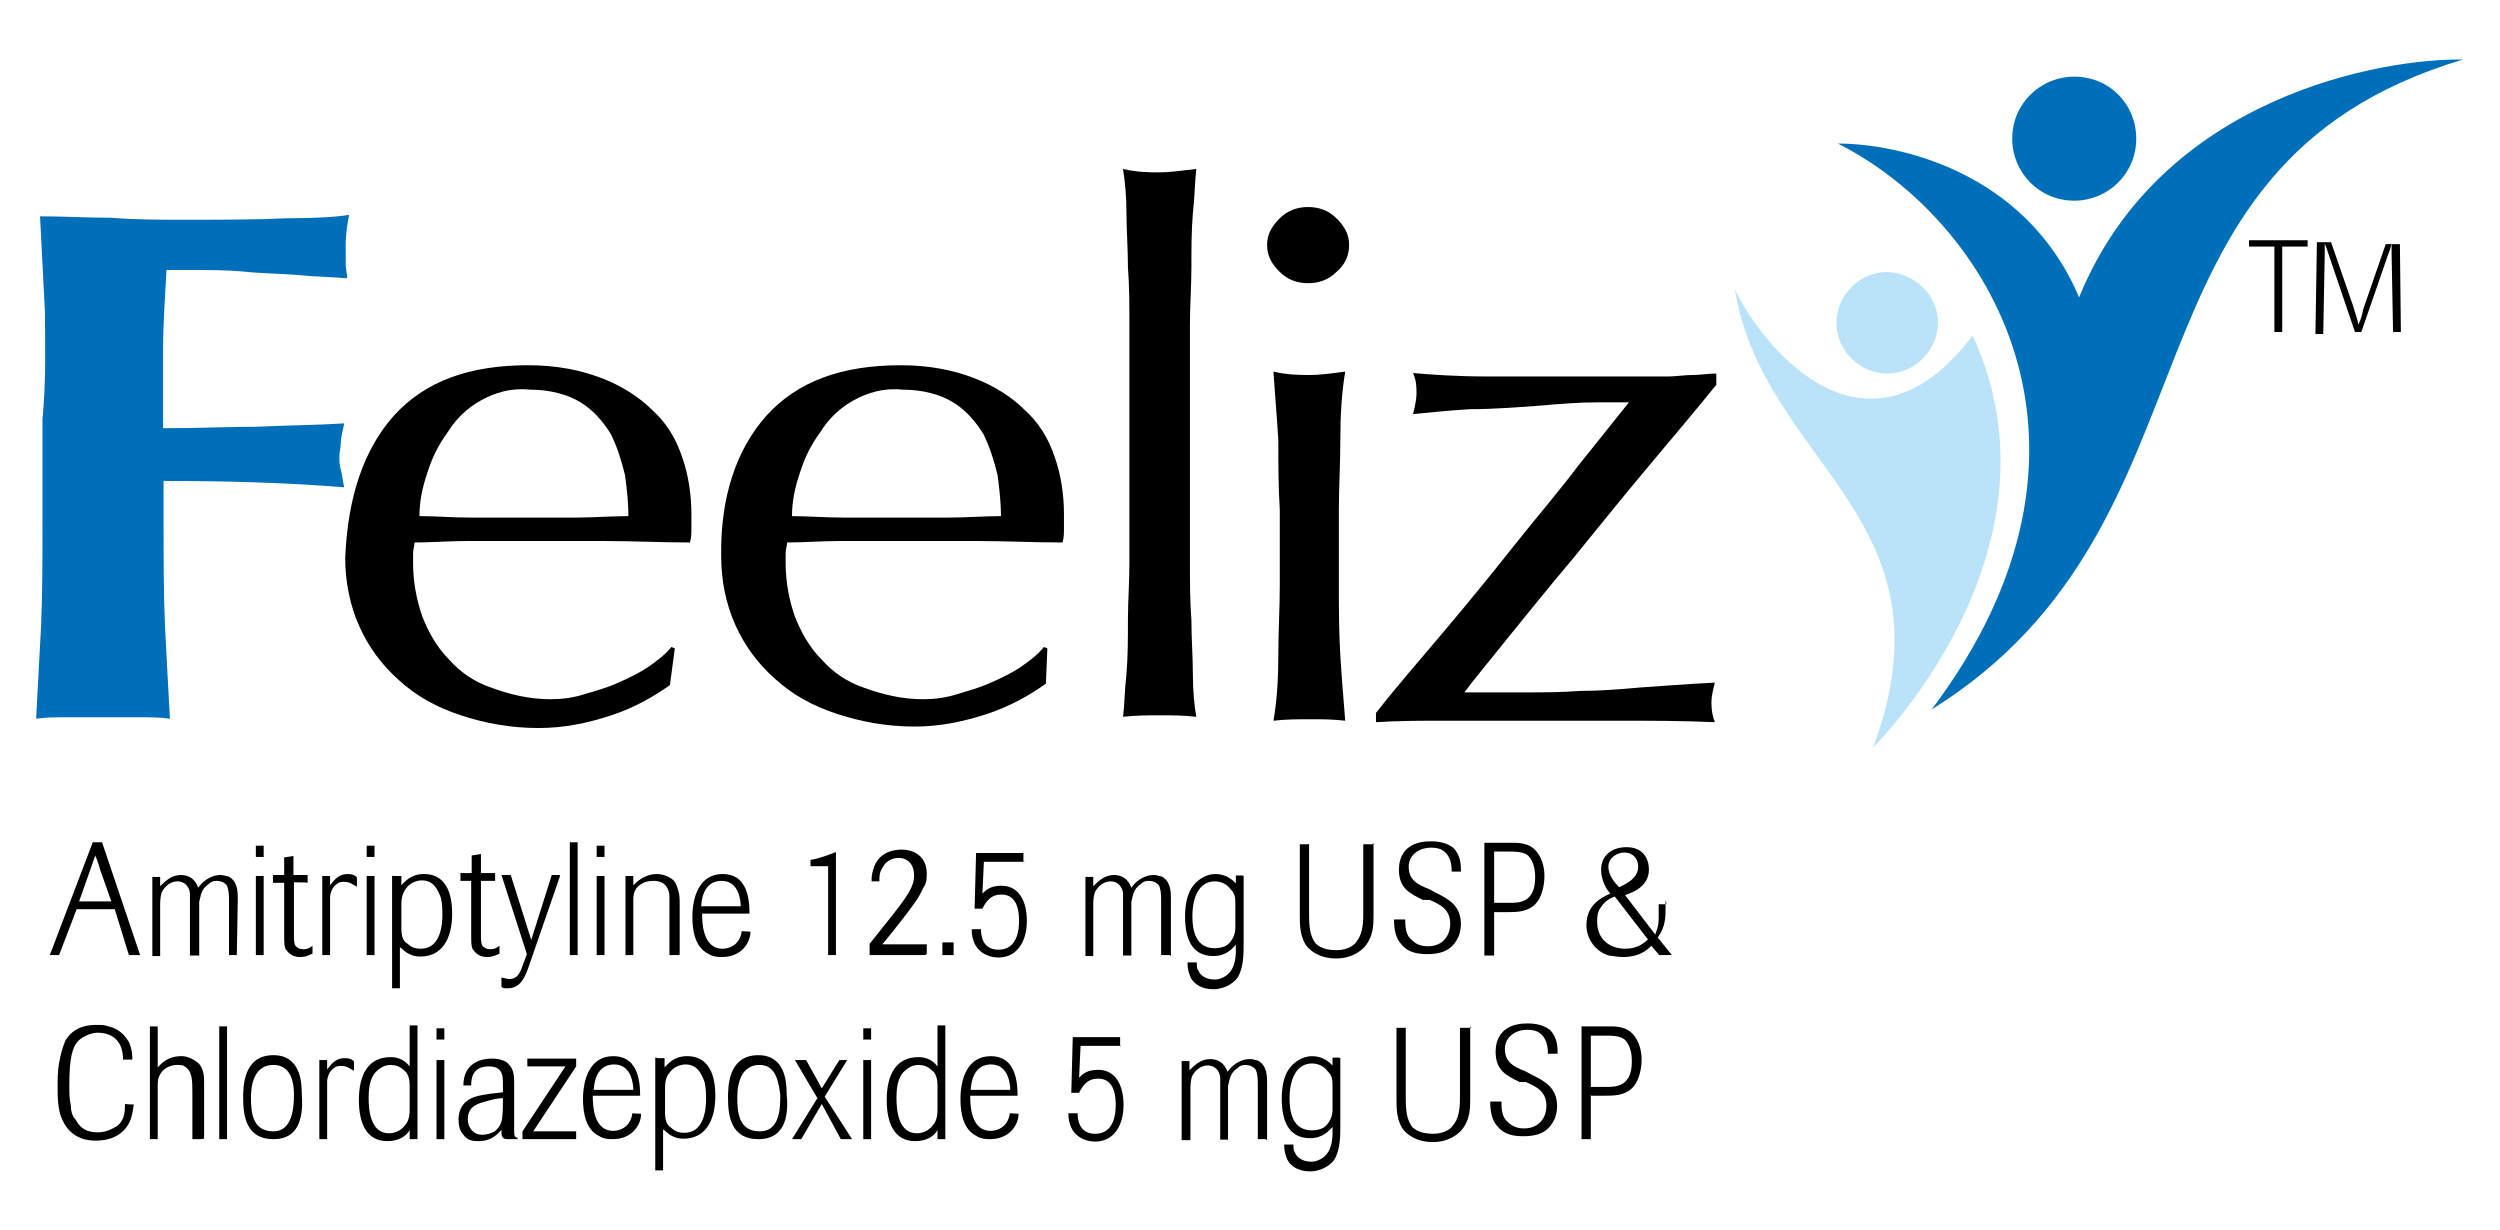 <?xml version="1.0" encoding="UTF-8"?> <!-- Generator: Adobe Illustrator 27.0.0, SVG Export Plug-In . SVG Version: 6.00 Build 0) --> <svg xmlns="http://www.w3.org/2000/svg" xmlns:xlink="http://www.w3.org/1999/xlink" version="1.1" id="Layer_1" x="0px" y="0px" viewBox="0 0 512 252" style="enable-background:new 0 0 512 252;" xml:space="preserve"> <style type="text/css"> .st0{fill:#006FB9;} .st1{fill:#BAE3FA;} </style> <g> <g> <path d="M28.7,195.6h-2.3l-2.9-9.4h-7.8l-3.6,9.4h-1.9l8.8-23.1h1.9L28.7,195.6z M22.8,184.6l-2.3-6.5c-0.3-1-0.3-1.3-1-2.9 l-1,2.9l-2.3,6.5H22.8z"></path> <path d="M48.5,195.6h-1.6v-10.7c0-1.3,0-2.3-0.3-3.2c0-0.3-0.7-1.3-2.3-1.3c-0.7,0-1.3,0.3-1.6,0.7c-1.6,1-1.6,2.6-1.9,3.6v11 h-1.9v-10.7c0-0.7,0-1.3,0-1.9c0-1-0.7-2.6-2.6-2.6c-1.3,0-2.6,1-3.2,2.3c-0.3,1-0.3,1.9-0.3,2.9v10.1h-1.6v-16.2h1.6v1.9 c1-1,2.3-2.3,4.2-2.3c1.6,0,2.9,0.7,3.6,2.6c0.7-1,2.3-2.6,4.6-2.6c0.7,0,1.3,0.3,1.6,0.3c1.9,1,1.9,3.2,1.9,4.6L48.5,195.6 L48.5,195.6z"></path> <path d="M54,175.5h-1.6v-2.3H54V175.5z M54,195.6h-1.6v-16.2H54V195.6z"></path> <path d="M60.2,180.7v10.1c0,1.9,0,2.3,0.3,2.9c0.3,0.3,0.7,0.7,1.6,0.7c1,0,1.3-0.3,1.9-0.7v1.6c-0.7,0.3-1.3,0.7-2.6,0.7 c-1.9,0-2.6-1.3-2.9-1.6c-0.3-0.7-0.3-1.3-0.3-3.2v-10.4h-2.3v-1.6h2.3v-3.6l1.9-0.3v3.9h2.9v1.6 C63.1,180.7,60.2,180.7,60.2,180.7z"></path> <path d="M67.6,195.6H66v-16.2h1.6v1.9c1-1.3,1.9-2.3,3.6-2.3c1,0,1.6,0.3,1.9,0.7v1.9c-0.7-0.3-1.3-1-2.6-1c-0.3,0-1,0-1.3,0.3 c-1.3,0.7-1.6,2.3-1.6,2.9V195.6z"></path> <path d="M76.7,175.5h-1.6v-2.3h1.6V175.5z M76.7,195.6h-1.6v-16.2h1.6V195.6z"></path> <path d="M80.6,179.4h1.6v1.9c0.7-0.7,1.9-2.3,4.6-2.3c5.2,0,5.8,5.2,5.8,8.1c0,5.5-2.3,8.8-6.5,8.8c-2.6,0-3.6-1.6-4.2-1.9v8.4 h-1.6v-23.1C80.3,179.4,80.6,179.4,80.6,179.4z M82.2,190.1c0,1.6,0.3,2.6,1.3,3.2c0.7,0.7,1.6,1,2.6,1c1.6,0,2.6-0.7,3.2-1.6 c1-1.3,1.3-3.6,1.3-5.2c0-1,0-2.3-0.3-3.6c-0.7-1.9-1.6-3.6-3.9-3.6c-1.3,0-2.6,0.7-3.2,1.6c-1,1.3-1,2.6-1,3.6 C82.2,185.6,82.2,190.1,82.2,190.1z"></path> <path d="M98.5,180.7v10.1c0,1.9,0,2.3,0.3,2.9c0.3,0.3,0.7,0.7,1.6,0.7s1.3-0.3,1.9-0.7v1.6c-0.7,0.3-1.3,0.7-2.6,0.7 c-1.9,0-2.6-1.3-2.9-1.6c-0.3-0.7-0.3-1.3-0.3-3.6v-10.4h-2.2v-1.6h2.3v-3.6l1.9-0.3v3.9h2.9v1.6h-2.9V180.7z"></path> <path d="M114.7,179.4l-6.5,18.8c-0.7,1.9-1.6,4.2-4.2,4.2c-0.7,0-1,0-1.3-0.3v-1.9c0.3,0,1,0.3,1.6,0.3c1.9,0,2.3-1.6,2.9-3.2 l0.7-1.9l-5.2-16.2h1.9l4.2,13.3l4.2-13.3h1.6L114.7,179.4L114.7,179.4z"></path> <path d="M118.3,195.6h-1.6v-23.1h1.6V195.6z"></path> <path d="M123.8,175.5h-1.6v-2.3h1.6V175.5z M123.8,195.6h-1.6v-16.2h1.6V195.6z"></path> <path d="M138.7,195.6h-1.6v-9.4c0-1,0-1.6,0-2.6c0-0.7-0.3-3.2-3.2-3.2c-0.3,0-1,0-1.9,0.3c-2.3,1-2.3,2.6-2.3,3.9v11h-1.6v-16.2 h1.6v1.9c0.7-0.7,2.3-2.3,4.9-2.3c1.3,0,2.9,0.7,3.6,1.6c0.7,1.3,1,2.6,1,3.9v11C139.1,195.6,138.7,195.6,138.7,195.6z"></path> <path d="M153.7,190.8c0,2.3-1.9,5.2-5.8,5.2c-0.7,0-1.9,0-2.9-0.7c-2.6-1.3-3.2-4.6-3.2-7.5c0-3.9,1.3-8.8,6.2-8.8 c4.6,0,5.5,4.2,5.5,8.1h-9.7c0,1.6,0,7.2,4.2,7.2c1.6,0,3.6-1,3.9-3.6L153.7,190.8L153.7,190.8z M151.7,185.6c0-1-0.3-5.2-3.9-5.2 c-0.7,0-3.9,0-4.2,5.2H151.7z"></path> <path d="M171.2,195.6h-1.6v-18.2H166v-1.3c1.9-0.3,3.6-1,5.2-1.6L171.2,195.6L171.2,195.6z"></path> <path d="M189.1,195.6h-11v-2.3l3.9-4.9c3.9-4.9,5.2-6.8,5.2-9.1c0-2.3-1.3-3.6-3.2-3.6c-1.3,0-2.6,0.7-3.2,1.9 c-0.7,1-0.7,1.9-0.7,2.6v0.3h-1.6c0-0.7,0-1.3,0.3-2.3c1-3.9,4.6-4.2,5.8-4.2c3.2,0,5.2,1.9,5.2,4.9c0,1,0,1.9-0.7,2.9 c-1,2.3-2.3,3.9-5.8,8.4l-2.6,3.2h9.1v1.9C189.8,195.6,189.1,195.6,189.1,195.6z"></path> <path d="M195.3,195.6H193V193h2.3V195.6z"></path> <path d="M209.9,176.5h-8.4l-0.3,6.5c0.7-0.7,1.6-1.6,3.9-1.6c3.6,0,5.2,3.2,5.2,7.2c0,4.6-2.3,7.5-5.8,7.5c-1.9,0-5.5-1-5.5-5.8 h1.9c0,1.3,0.3,4.2,3.6,4.2c3.9,0,4.2-4.2,4.2-5.8c0-1.3,0-5.5-3.6-5.5c-1,0-1.9,0.3-2.6,1c-0.7,0.7-1,1.3-1.3,1.9h-1.6l0.3-11.4 h9.7v1.9L209.9,176.5L209.9,176.5z"></path> <path d="M239.4,195.6h-1.6v-10.7c0-1.3,0-2.3-0.3-3.2c0-0.3-0.7-1.3-2.3-1.3c-0.7,0-1.3,0.3-1.6,0.7c-1.6,1-1.6,2.6-1.9,3.6v11 H230v-10.7c0-0.7,0-1.3,0-1.9c0-1-0.7-2.6-2.6-2.6c-1.3,0-2.6,1-3.2,2.3c-0.3,1-0.3,1.9-0.3,2.9v10.1h-1.6v-16.2h1.6v1.9 c1-1,2.3-2.3,4.2-2.3c1.6,0,2.9,0.7,3.6,2.6c0.7-1,2.3-2.6,4.6-2.6c0.7,0,1.3,0.3,1.6,0.3c1.9,1,1.9,3.2,1.9,4.6v11.7 C239.7,195.6,239.4,195.6,239.4,195.6z"></path> <path d="M254.7,179.4v13.7c0,2.3,0,5.2-1.3,7.2c-1,1.3-2.9,2.3-4.9,2.3c-2.3,0-3.9-1-4.6-2.3c-0.3-0.7-0.7-1.6-0.7-3.2h1.9 c0,0.7,0,1.3,0.3,1.6c0.3,1,1.6,1.9,3.2,1.9c0.7,0,1,0,1.6-0.3c2.6-1,2.9-3.9,2.9-5.5v-1.3c-0.7,0.7-1.9,2.3-4.6,2.3 c-4.6,0-5.8-3.9-5.8-8.1c0-1.9,0.3-4.2,1.3-5.8c1-1.6,2.9-2.9,4.9-2.9c2.3,0,3.6,1.3,4.2,1.9v-1.6h1.3L254.7,179.4L254.7,179.4z M253,185.3c0-1.3,0-2.3-1-3.2c-0.7-1-1.9-1.6-3.2-1.6c-3.2,0-4.6,3.2-4.6,7.2c0,2.9,0.7,6.5,4.6,6.5c1,0,2.3-0.3,2.9-1 c1-1,1.3-2.3,1.3-3.2L253,185.3L253,185.3z"></path> <path d="M281.3,172.6v14.6c0,2.3,0,4.6-1.9,6.8c-1.6,1.6-3.6,2.3-5.8,2.3c-2.6,0-4.6-1-5.8-2.3c-1.6-1.9-1.6-4.6-1.6-6.5v-14.6 h1.9v14c0,1.9,0,4.2,1,5.8c0.3,0.7,1.6,1.9,4.6,1.9c2.6,0,3.9-1.3,4.2-1.9c1.3-1.6,1.3-4.2,1.3-5.8v-14h2.3L281.3,172.6 L281.3,172.6z"></path> <path d="M291.4,184.3c-2.6-1.3-4.9-2.3-4.9-6.2c0-2.3,1-5.8,6.5-5.8c0.7,0,2.9,0,4.6,1.3c1.6,1.6,1.6,3.6,1.6,4.9h-1.9 c0-0.7,0-1.3-0.3-2.3c-0.7-1.9-1.9-2.6-3.9-2.6c-2.6,0-4.6,1.6-4.6,3.9c0,2.6,1.6,3.6,4.2,4.6l1.3,0.7c2.6,1.3,5.2,2.6,5.2,6.5 c0,1-0.3,2.3-0.7,2.9c-1.3,2.6-3.6,3.2-6.2,3.2c-1.9,0-3.9-0.3-5.2-1.9c-1.3-1.3-1.6-3.2-1.6-5.2h2.3c0,1,0,2.9,1,3.9 c0.7,0.7,1.6,1.6,3.6,1.6c3.2,0,4.6-2.3,4.6-4.6c0-2.9-1.9-3.9-4.2-4.9L291.4,184.3z"></path> <path d="M306,186.6v9.1H304v-23.1h5.5c1,0,1.9,0,2.9,0.3c2.6,0.7,3.9,3.6,3.9,6.5c0,2.3-0.7,4.6-1.9,5.8c-1.6,1.6-3.9,1.6-5.5,1.6 H306L306,186.6L306,186.6z M306,184.9h3.2c1.9,0,5.2,0,5.2-5.2c0-0.7,0-3.2-1.6-4.6c-1-0.7-2.6-0.7-3.9-0.7H306L306,184.9 L306,184.9z"></path> <path d="M341.1,184.3v1.9c0,1.6,0,3.6-1.6,5.8l2.9,3.6h-2.6l-1.6-1.9c-1,1-2.6,2.3-5.8,2.3c-1.3,0-2.3-0.3-2.9-0.3 c-3.2-1-4.6-3.9-4.6-6.2c0-3.9,2.6-5.5,4.9-6.5c-0.7-0.7-1.9-2.6-1.9-4.9c0-2.6,1.9-4.6,5.2-4.6c3.6,0,4.6,2.6,4.6,4.6 c0,3.2-2.9,4.6-4.9,5.2l6.2,8.1c0.3-1,0.7-1.6,0.7-3.6v-2.6h1.6L341.1,184.3L341.1,184.3z M330.7,183.6c-0.7,0.3-1.9,0.7-2.9,2.3 c-0.7,1-0.7,1.9-0.7,2.9c0,3.6,2.6,5.5,5.8,5.5c2.6,0,3.9-1.3,4.6-1.9L330.7,183.6z M331.6,181.7c2.9-1.3,3.9-2.6,3.9-4.2 c0-1.6-1-2.9-2.9-2.9c-1.3,0-3.2,1-3.2,2.9c0,1.6,1,2.9,1.9,3.9L331.6,181.7z"></path> </g> <g> <path d="M27.4,226.2c-0.3,1.6-0.3,3.9-2.6,5.8c-1.6,1.3-3.6,1.6-5.2,1.6c-1,0-4.9,0-6.8-4.2c-1-1.9-1-4.9-1-6.8 c0-1.6,0-3.2,0.3-4.9s0.7-3.2,1.3-4.6c1.9-3.2,5.2-3.2,6.5-3.2c0.7,0,1.6,0,2.3,0.3c1.3,0.3,2.9,1,4.2,3.2 c0.7,1.6,0.7,2.9,0.7,3.6h-1.9c0-4.2-2.6-5.5-5.2-5.5c-1.3,0-2.9,0.7-3.9,1.6c-1.3,1.3-1.9,3.6-1.9,9.1c0,1.6,0,2.9,0.3,4.2 c0,1,0.3,2.3,1,2.9c1.3,2.6,3.6,2.6,4.6,2.6c1.6,0,2.9-0.7,3.9-1.3c1.6-1.3,1.6-3.2,1.6-4.6C25.4,226.2,27.4,226.2,27.4,226.2z"></path> <path d="M41,233.3h-1.6v-9.4c0-2.6,0-4.6-1.6-5.5c-0.3-0.3-1-0.3-1.6-0.3c-1.3,0-2.6,0.7-3.2,1.6c-0.7,1-0.7,1.9-0.7,2.6v11h-1.6 v-23.1h1.6v8.4c0.7-0.7,1.9-2.3,4.9-2.3c1.3,0,2.6,0.7,3.6,1.6c1,1.3,1,2.6,1,3.9v11.4L41,233.3L41,233.3z"></path> <path d="M46.5,233.3h-1.6v-23.1h1.6V233.3z"></path> <path d="M56,233.3c-5.5,0-6.2-4.6-6.2-8.4c0-2.3,0-8.8,6.2-8.8c5.5,0,5.8,5.5,5.8,7.8C62.1,227.8,61.8,233.3,56,233.3z M56,218.1 c-4.6,0-4.6,5.5-4.6,6.8c0,2.9,0.3,6.8,4.6,6.8c3.9,0,4.2-4.9,4.2-7.5C60.2,222.3,59.9,218.1,56,218.1z"></path> <path d="M67,233.3h-1.6v-16.2H67v1.9c1-1.3,1.9-2.3,3.6-2.3c1,0,1.6,0.3,1.9,0.7v1.9c-0.7-0.3-1.3-1-2.6-1c-0.3,0-1,0-1.3,0.3 c-1.3,0.7-1.6,2.3-1.6,2.9C67,221.6,67,233.3,67,233.3z"></path> <path d="M85.5,233.3h-1.6v-1.9c-0.3,0.7-1.6,2.3-4.6,2.3c-4.2,0-5.8-3.6-5.8-8.4c0-5.2,1.9-8.8,6.5-8.8c2.6,0,3.6,1.6,3.9,1.9 v-8.4h1.6V233.3z M83.9,222.3c0-1.3-0.3-2.6-1.3-3.2c-0.7-0.7-1.6-1-2.6-1c-1.6,0-2.6,1-3.2,1.6c-1,1.3-1.3,2.9-1.3,5.2 c0,2.3,0.3,7.2,4.2,7.2c1.3,0,2.6-0.7,3.2-1.6c1-1,1-2.6,1-3.6C83.9,226.8,83.9,222.3,83.9,222.3z"></path> <path d="M91,212.9h-1.6v-2.3H91V212.9z M91,233.3h-1.6v-16.2H91V233.3z"></path> <path d="M105.3,233.3H104c-1.3,0-1.3-0.7-1.3-1.9c-0.7,0.7-1.9,2.3-4.6,2.3c-1,0-2.3,0-3.2-1.3c-0.7-0.7-1-1.9-1-3.2 c0-1.9,1-3.2,1.6-3.6c1-1,2.9-1.3,4.9-1.6l2.6-0.3V222c0-1.6,0-3.6-2.9-3.6c-3.6,0-3.6,2.9-3.6,3.9h-1.6c0-4.6,3.6-5.5,5.8-5.5 c1.3,0,2.9,0.3,3.6,1.3c1,1,1,2.6,1,3.9v3.9v4.2v1.3c0,1,0,1.6,0.7,1.6v0.3L105.3,233.3L105.3,233.3z M103,224.9 c-1,0-2.3,0.3-3.6,0.7c-1,0.3-3.6,0.7-3.6,3.6c0,1.9,1.3,3.2,2.9,3.2c1,0,1.9-0.3,2.6-0.7c1.3-1,1.6-2.3,1.6-3.6 C103,228.1,103,224.9,103,224.9z"></path> <path d="M118,233.3h-11v-1.6l8.8-13.3h-7.8v-1.6H118v1.6l-8.8,13.3h8.8C118,231.7,118,233.3,118,233.3z"></path> <path d="M131.3,228.1c0,2.3-1.9,5.2-5.8,5.2c-0.7,0-1.9,0-2.9-0.7c-2.6-1.3-3.2-4.6-3.2-7.5c0-3.9,1.3-8.8,6.2-8.8 c4.6,0,5.5,4.2,5.5,8.1h-9.7c0,1.6,0,7.2,4.2,7.2c1.6,0,3.6-1,3.9-3.6L131.3,228.1L131.3,228.1z M129.7,223.2c0-1-0.3-5.2-3.9-5.2 c-0.7,0-3.9,0-4.2,5.2H129.7z"></path> <path d="M134.5,216.7h1.6v1.9c0.7-0.7,1.9-2.3,4.6-2.3c5.2,0,5.8,5.2,5.8,8.1c0,5.5-2.3,8.8-6.5,8.8c-2.6,0-3.6-1.6-4.2-1.9v8.4 h-1.6v-23.1H134.5z M136.2,227.8c0,1.6,0.3,2.6,1.3,3.2c0.7,0.7,1.6,1,2.6,1c1.6,0,2.6-0.7,3.2-1.6c1-1.3,1.3-3.6,1.3-5.2 c0-1,0-2.3-0.3-3.6c-0.7-1.9-1.6-3.6-3.9-3.6c-1.3,0-2.6,0.7-3.2,1.6c-1,1-1,2.6-1,3.6L136.2,227.8L136.2,227.8z"></path> <path d="M155.3,233.3c-5.5,0-6.2-4.6-6.2-8.4c0-2.3,0-8.8,6.2-8.8c5.5,0,5.8,5.5,5.8,7.8C161.5,227.8,161.2,233.3,155.3,233.3z M155.6,218.1c-4.6,0-4.6,5.5-4.6,6.8c0,2.9,0.3,6.8,4.6,6.8c4.2,0,4.2-4.9,4.2-7.5C159.5,222.3,159.2,218.1,155.6,218.1z"></path> <path d="M174.5,233.3h-2.3l-3.9-7.2l-4.2,7.2h-1.9l5.2-8.4l-4.6-7.8h2.3l3.2,5.8l3.6-5.8h1.6l-4.6,7.5L174.5,233.3z"></path> <path d="M178.4,212.9h-1.6v-2.3h1.6V212.9z M178.4,233.3h-1.6v-16.2h1.6V233.3z"></path> <path d="M193.6,233.3H192v-1.9c-0.3,0.7-1.6,2.3-4.6,2.3c-4.2,0-5.8-3.6-5.8-8.4c0-5.2,1.9-8.8,6.5-8.8c2.6,0,3.6,1.6,3.9,1.9 v-8.4h1.6C193.6,209.9,193.6,233.3,193.6,233.3z M192,222.3c0-1.3-0.3-2.6-1.3-3.2c-0.7-0.7-1.6-1-2.6-1c-1.6,0-2.6,1-3.2,1.6 c-1,1.3-1.3,2.9-1.3,5.2c0,2.3,0.3,7.2,4.2,7.2c1.3,0,2.6-0.7,3.2-1.6c1-1,1-2.6,1-3.6L192,222.3L192,222.3z"></path> <path d="M208.6,228.1c0,2.3-1.9,5.2-5.8,5.2c-0.7,0-1.9,0-2.9-0.7c-2.6-1.3-3.2-4.6-3.2-7.5c0-3.9,1.3-8.8,6.2-8.8 c4.6,0,5.5,4.2,5.5,8.1h-9.7c0,1.6,0,7.2,4.2,7.2c1.6,0,3.6-1,3.9-3.6L208.6,228.1L208.6,228.1z M206.9,223.2c0-1-0.3-5.2-3.9-5.2 c-0.7,0-3.9,0-4.2,5.2H206.9z"></path> <path d="M229.7,214.2h-8.4l-0.3,6.5c0.7-0.7,1.6-1.6,3.9-1.6c3.6,0,5.2,3.2,5.2,7.2c0,4.6-2.3,7.5-5.8,7.5c-1.9,0-5.5-1-5.5-5.8 h1.9c0,1.3,0.3,4.2,3.6,4.2c3.9,0,4.2-4.2,4.2-5.8c0-1.3,0-5.5-3.6-5.5c-1,0-1.9,0.3-2.6,1c-0.7,0.7-1,1.3-1.3,1.9h-1.6l0.3-11.4 h9.7v1.9L229.7,214.2L229.7,214.2z"></path> <path d="M259.2,233.3h-1.6v-10.7c0-1.3,0-2.3-0.3-3.2c0-0.3-0.7-1.3-2.3-1.3c-0.7,0-1.3,0.3-1.6,0.7c-1.6,1-1.6,2.6-1.9,3.6v11 h-1.6v-10.7c0-0.7,0-1.3,0-1.9c0-1-0.7-2.6-2.6-2.6c-1.3,0-2.6,1-3.2,2.3c-0.3,1-0.3,1.9-0.3,2.9v10.1H242v-16.2h1.6v1.9 c1-1,2.3-2.3,4.2-2.3c1.6,0,2.9,0.7,3.6,2.6c0.7-1,2.3-2.6,4.6-2.6c0.7,0,1.3,0.3,1.6,0.3c1.9,1,1.9,3.2,1.9,4.6v11.7L259.2,233.3 L259.2,233.3z"></path> <path d="M274.5,216.7v13.7c0,2.3,0,5.2-1.3,7.2c-1,1.3-2.9,2.3-4.9,2.3c-2.3,0-3.9-1-4.6-2.3c-0.3-0.7-0.7-1.6-0.7-3.2h1.9 c0,0.7,0,1.3,0.3,1.6c0.3,1,1.6,1.9,3.2,1.9c0.7,0,1,0,1.6-0.3c2.6-1,2.9-3.9,2.9-5.5v-1.3c-0.7,0.7-1.9,2.3-4.6,2.3 c-4.6,0-5.8-3.9-5.8-8.1c0-1.9,0.3-4.2,1.3-5.8c1-1.6,2.9-2.9,4.9-2.9c2.3,0,3.6,1.3,4.2,1.9v-1.6h1.3L274.5,216.7L274.5,216.7z M272.9,222.6c0-1.3,0-2.3-1-3.2c-0.7-1-1.9-1.6-3.2-1.6c-3.2,0-4.6,3.2-4.6,7.2c0,2.9,0.7,6.5,4.6,6.5c1,0,2.3-0.3,2.9-1 c1-1,1.3-2.3,1.3-3.2L272.9,222.6L272.9,222.6z"></path> <path d="M301.1,210.2v14.6c0,2.3,0,4.6-1.9,6.8c-1.6,1.6-3.6,2.3-5.8,2.3c-2.6,0-4.6-1-5.8-2.3c-1.6-1.9-1.6-4.6-1.6-6.5v-14.6 h1.9v14c0,1.9,0,4.2,1,5.8c0.3,0.7,1.6,1.9,4.6,1.9c2.6,0,3.9-1.3,4.2-1.9c1.3-1.6,1.3-4.2,1.3-5.8v-14h2.3L301.1,210.2 L301.1,210.2z"></path> <path d="M311.2,221.6c-2.6-1.3-4.9-2.3-4.9-6.2c0-2.3,1-5.8,6.5-5.8c0.7,0,2.9,0,4.6,1.3c1.6,1.6,1.6,3.6,1.6,4.9H317 c0-0.7,0-1.3-0.3-2.3c-0.7-1.9-1.9-2.6-3.9-2.6c-2.6,0-4.6,1.6-4.6,3.9c0,2.6,1.6,3.6,4.2,4.6l1.3,0.7c2.6,1.3,5.2,2.6,5.2,6.5 c0,1-0.3,2.3-0.7,2.9c-1.3,2.6-3.6,3.2-6.2,3.2c-1.9,0-3.9-0.3-5.2-1.9c-1.3-1.3-1.6-3.2-1.6-5.2h2.3c0,1,0,2.9,1,3.9 c0.7,0.7,1.6,1.6,3.6,1.6c3.2,0,4.6-2.3,4.6-4.6c0-2.9-1.9-3.9-4.2-4.9L311.2,221.6z"></path> <path d="M325.8,224.2v9.1h-1.9v-23.1h5.5c1,0,1.9,0,2.9,0.3c2.6,0.7,3.9,3.6,3.9,6.5c0,2.3-0.7,4.6-1.9,5.8 c-1.6,1.6-3.9,1.6-5.5,1.6h-2.9L325.8,224.2L325.8,224.2z M325.8,222.6h3.2c1.9,0,5.2,0,5.2-5.2c0-0.7,0-3.2-1.6-4.6 c-1-0.7-2.6-0.7-3.9-0.7h-2.9L325.8,222.6L325.8,222.6z"></path> </g> <g> <path class="st0" d="M395.6,145.3c62-38.6,35.1-111.1,108.8-133.1c-15.9-0.3-61.7,7.2-78.6,48.7c-11-26-37.3-31.5-49.4-31.5 C407.3,45,436.2,91.4,395.6,145.3"></path> <path class="st1" d="M355.3,59.3c6.2,12.7,27.3,37.7,48.7,9.4c20.4,44.2-20.4,84.4-20.4,84.4C401.1,106,361.2,95.3,355.3,59.3"></path> <path class="st1" d="M396.9,66.1c0,5.5-4.6,10.4-10.4,10.4c-5.5,0-10.4-4.6-10.4-10.4c0-5.5,4.6-10.4,10.4-10.4 C392.4,56,396.9,60.6,396.9,66.1"></path> <path class="st0" d="M437.5,28.4c0,7.2-5.8,12.7-12.7,12.7c-7.2,0-12.7-5.8-12.7-12.7c0-7.2,5.8-12.7,12.7-12.7 C432,15.7,437.5,21.3,437.5,28.4"></path> </g> <g> <path d="M467.4,68h-1.6V50.5h-5.2v-1.3h12v1.3h-5.2L467.4,68L467.4,68z"></path> <path d="M491.7,68h-1.6l-0.3-15.9c0-1,0-1,0-2.3c-0.3,1.3-0.3,1.3-0.7,2.3L483.6,68h-1.3l-5.5-16.2c-0.3-1-0.3-1-0.7-1.9 c0,1,0,1.3,0,2.3l-0.3,16.2h-1.6l0.3-18.8h2.9l4.6,13.3c0.3,1.3,0.7,1.9,1,3.6c0.7-1.6,0.7-1.9,1-3.2l4.6-13.3h2.9L491.7,68z"></path> </g> <g> <path class="st0" d="M9.2,63.8c-0.3-6.5-0.7-13-1-19.5c4.9,0,9.7,0.3,14.6,0.3C27.7,45,32.6,45,37.4,45c8.1,0,15.3,0,21.4-0.3 c6.2,0,10.4-0.3,12.7-0.7c-0.3,1.6-0.7,3.6-0.7,6.2c0,1.6,0,2.9,0,3.9c0,1,0.3,1.9,0.3,2.9c-3.2-0.3-6.5-0.3-10.4-0.7 c-3.9-0.3-7.5-0.3-11-0.7c-3.6-0.3-6.8-0.3-9.4-0.3c-2.9,0-4.9,0-6.2,0c-0.3,5.5-0.7,11-0.7,16.2c0,5.5,0,10.7,0,16.2 c7.2,0,13.3-0.3,19.2-0.3c5.8-0.3,11.7-0.3,17.9-0.7c-0.3,1.6-0.7,2.9-0.7,3.9s-0.3,2-0.3,3c0,0.7,0,1.6,0.3,2.6 c0.3,1,0.3,1.9,0.7,3.6c-12.3-1-24.7-1.3-37-1.3v7.8c0,8.4,0,15.6,0.3,22.1c0.3,6.5,0.7,12.7,1,18.8c-1.9-0.3-3.9-0.3-6.2-0.3 s-4.6,0-7.5,0c-2.6,0-5.2,0-7.5,0s-4.2,0-6.2,0.3c0.3-6.2,0.7-12.7,1-18.8c0.3-6.5,0.3-14,0.3-22.1V85.9 C9.5,77.4,9.2,70.3,9.2,63.8z"></path> </g> <g> <path d="M80.6,85.2c6.5-7.2,15.6-10.4,27.6-10.4c5.8,0,10.7,1,14.9,2.6c4.2,1.6,7.8,3.9,10.4,6.5c2.9,2.6,4.9,5.8,6.2,9.7 c1.3,3.6,1.9,7.8,1.9,11.7c0,1,0,1.9,0,2.9c0,1,0,1.9-0.3,2.9c-5.8,0-11.7-0.3-17.5-0.3c-5.8,0-11.7,0-17.5,0c-3.6,0-7.2,0-10.7,0 s-7.2,0.3-10.7,0.3c0,0.7-0.3,1.3-0.3,2.3v1.9c0,3.9,0.7,7.5,1.9,11c1.3,3.2,2.9,6.2,5.5,8.8c2.3,2.6,5.2,4.6,8.8,5.8 c3.6,1.3,7.5,2.3,12,2.3c2.3,0,4.6-0.3,6.8-1c2.3-0.7,4.6-1.3,6.8-2.3c2.3-1,4.2-1.9,6.2-3.2c1.9-1.3,3.6-2.6,4.9-4.2l0.7,0.3 l-1,7.5c-3.2,2.3-7.2,4.6-12,6.2c-4.9,1.6-9.7,2.6-14.9,2.6c-5.8,0-11-1-15.9-2.6c-4.9-1.6-9.1-3.9-12.7-7.2 c-3.6-3.2-6.2-6.8-8.1-11c-1.9-4.2-2.9-9.1-2.9-14C71.2,101.8,74.5,92.1,80.6,85.2z M98.5,82c-2.9,1.6-5.2,3.9-6.8,6.5 c-1.9,2.6-3.2,5.2-4.2,8.4c-1,2.9-1.6,5.8-1.6,8.8c3.2,0,6.8,0.3,10.4,0.3s7.2,0,10.7,0s7.2,0,11,0c3.6,0,7.2-0.3,10.7-0.3 c0-2.6-0.3-5.5-0.7-8.4c-0.7-2.9-1.6-5.8-2.9-8.4c-1.6-2.6-3.6-4.9-6.2-6.5s-6.2-2.6-10.4-2.6C104.7,79.4,101.4,80.4,98.5,82z"></path> </g> <g> <path d="M156.9,85.2c6.5-7.2,15.6-10.4,27.6-10.4c5.8,0,10.7,1,14.9,2.6s7.8,3.9,10.4,6.5c2.9,2.6,4.9,5.8,6.2,9.7 c1.3,3.6,1.9,7.8,1.9,11.7c0,1,0,1.9,0,2.9c0,1,0,1.9-0.3,2.9c-5.8,0-11.7-0.3-17.5-0.3c-5.8,0-11.7,0-17.5,0c-3.6,0-7.2,0-10.7,0 c-3.6,0-7.2,0.3-10.7,0.3c0,0.7-0.3,1.3-0.3,2.3v1.9c0,3.9,0.7,7.5,1.9,11c1.3,3.2,2.9,6.2,5.5,8.8c2.3,2.6,5.2,4.6,8.8,5.8 c3.6,1.3,7.5,2.3,12,2.3c2.3,0,4.6-0.3,6.8-1c2.3-0.7,4.6-1.3,6.8-2.3c2.3-1,4.2-1.9,6.2-3.2c1.9-1.3,3.6-2.6,4.9-4.2l0.7,0.3 l-0.3,7.2c-3.2,2.3-7.2,4.6-12,6.2c-4.9,1.6-9.7,2.6-14.9,2.6c-5.8,0-11-1-15.9-2.6c-4.9-1.6-9.1-3.9-12.7-7.2 c-3.6-3.2-6.2-6.8-8.1-11s-2.9-9.1-2.9-14C147.5,101.8,150.8,92.1,156.9,85.2z M174.8,82c-2.9,1.6-5.2,3.9-6.8,6.5 c-1.9,2.6-3.2,5.2-4.2,8.4c-1,2.9-1.6,5.8-1.6,8.8c3.2,0,6.8,0.3,10.4,0.3c3.6,0,7.2,0,10.7,0c3.6,0,7.2,0,11,0 c3.6,0,7.2-0.3,10.7-0.3c0-2.6-0.3-5.5-0.7-8.4c-0.7-2.9-1.6-5.8-2.9-8.4c-1.6-2.6-3.6-4.9-6.2-6.5c-2.6-1.6-6.2-2.6-10.4-2.6 C181,79.4,177.7,80.4,174.8,82z"></path> </g> <g> <path d="M231.3,66.4c0-3.9,0-7.8-0.3-11.7c0-3.9-0.3-7.5-0.3-11c0-3.6-0.3-6.5-0.7-9.1c2.9,0.7,5.5,0.7,7.5,0.7 c1.9,0,4.2-0.3,7.5-0.7c-0.3,2.6-0.3,5.5-0.7,9.1c-0.3,3.6-0.3,7.2-0.3,11s-0.3,7.8-0.3,11.7s0,7.8,0,11v26.9c0,3.2,0,7.2,0,11 s0,7.8,0.3,11.7c0,3.9,0.3,7.5,0.3,11c0,3.6,0.3,6.5,0.7,8.8c-2.6-0.3-4.9-0.3-7.5-0.3c-2.3,0-4.9,0-7.5,0.3 c0.3-2.3,0.3-5.2,0.7-8.8c0.3-3.6,0.3-7.2,0.3-11s0.3-7.8,0.3-11.7c0-3.9,0-7.8,0-11V77.4C231.3,74.2,231.3,70.3,231.3,66.4z"></path> </g> <g> <path d="M262.1,44.7c1.6-1.6,3.6-2.3,5.8-2.3s4.2,0.7,5.8,2.3c1.6,1.6,2.6,3.2,2.6,5.5c0,1.9-0.7,3.9-2.6,5.5 c-1.6,1.6-3.6,2.3-5.8,2.3s-4.2-0.7-5.8-2.3c-1.6-1.6-2.6-3.2-2.6-5.5C259.5,47.9,260.5,46.3,262.1,44.7z M261.8,90.1 c-0.3-4.9-0.7-9.4-1-14c2.9,0.7,5.5,0.7,7.5,0.7s4.2-0.3,7.2-0.7c-0.7,4.2-1,8.8-1,14c0,4.9-0.3,9.7-0.3,14.3V120 c0,4.6,0,9.1,0.3,14.3c0.3,4.9,0.7,9.4,1,13.3c-2.6-0.3-4.9-0.3-7.2-0.3s-4.9,0-7.5,0.3c0.7-3.9,1-8.4,1-13.3s0.3-9.7,0.3-14.3 v-15.6C261.8,99.5,261.8,95,261.8,90.1z"></path> </g> <g> <path d="M295.9,129.1c4.9-5.8,9.7-11.7,14.3-17.5c4.6-5.8,9.1-11,13-16.2c4.2-5.2,7.5-9.4,10.4-13c-0.7,0-2.9,0-6.5,0 s-7.5,0.3-12,0.7c-4.6,0.3-9.1,0.7-14,0.7c-4.9,0.3-8.4,0.7-11.7,1c0.3-1.3,0.7-2.9,0.7-4.2c0-1.3,0-2.6-0.7-4.2 c3.6,0.3,8.4,0.7,15.3,0.7s15.3,0,25.3,0c2.3,0,4.2,0,6.2,0s3.9,0,5.5,0c1.6,0,3.2-0.3,4.9-0.3c1.6,0,3.2-0.3,4.9-0.3v2.3 c-4.2,5.2-9.1,11-14.3,17.2c-5.2,6.2-10.1,12.3-14.9,18.2c-4.9,5.8-9.4,11.4-13.3,16.2c-3.9,4.9-7.2,8.8-9.1,11.4 c4.6,0,8.4,0,12.3,0s7.5,0,11.4-0.3c3.9,0,7.8-0.3,12.3-0.7c4.2-0.3,9.4-0.7,15.3-1c-0.3,1.3-0.7,2.6-0.7,4.2s0.3,2.9,0.7,3.9 c-6.8-0.3-13.7-0.3-20.4-0.3c-6.8,0-13.7,0-20.4,0c-4.9,0-9.7,0-14.3,0c-4.9,0-9.4,0-14.3,0.3V146 C286.2,140.4,291,134.9,295.9,129.1z"></path> </g> </g> </svg> 